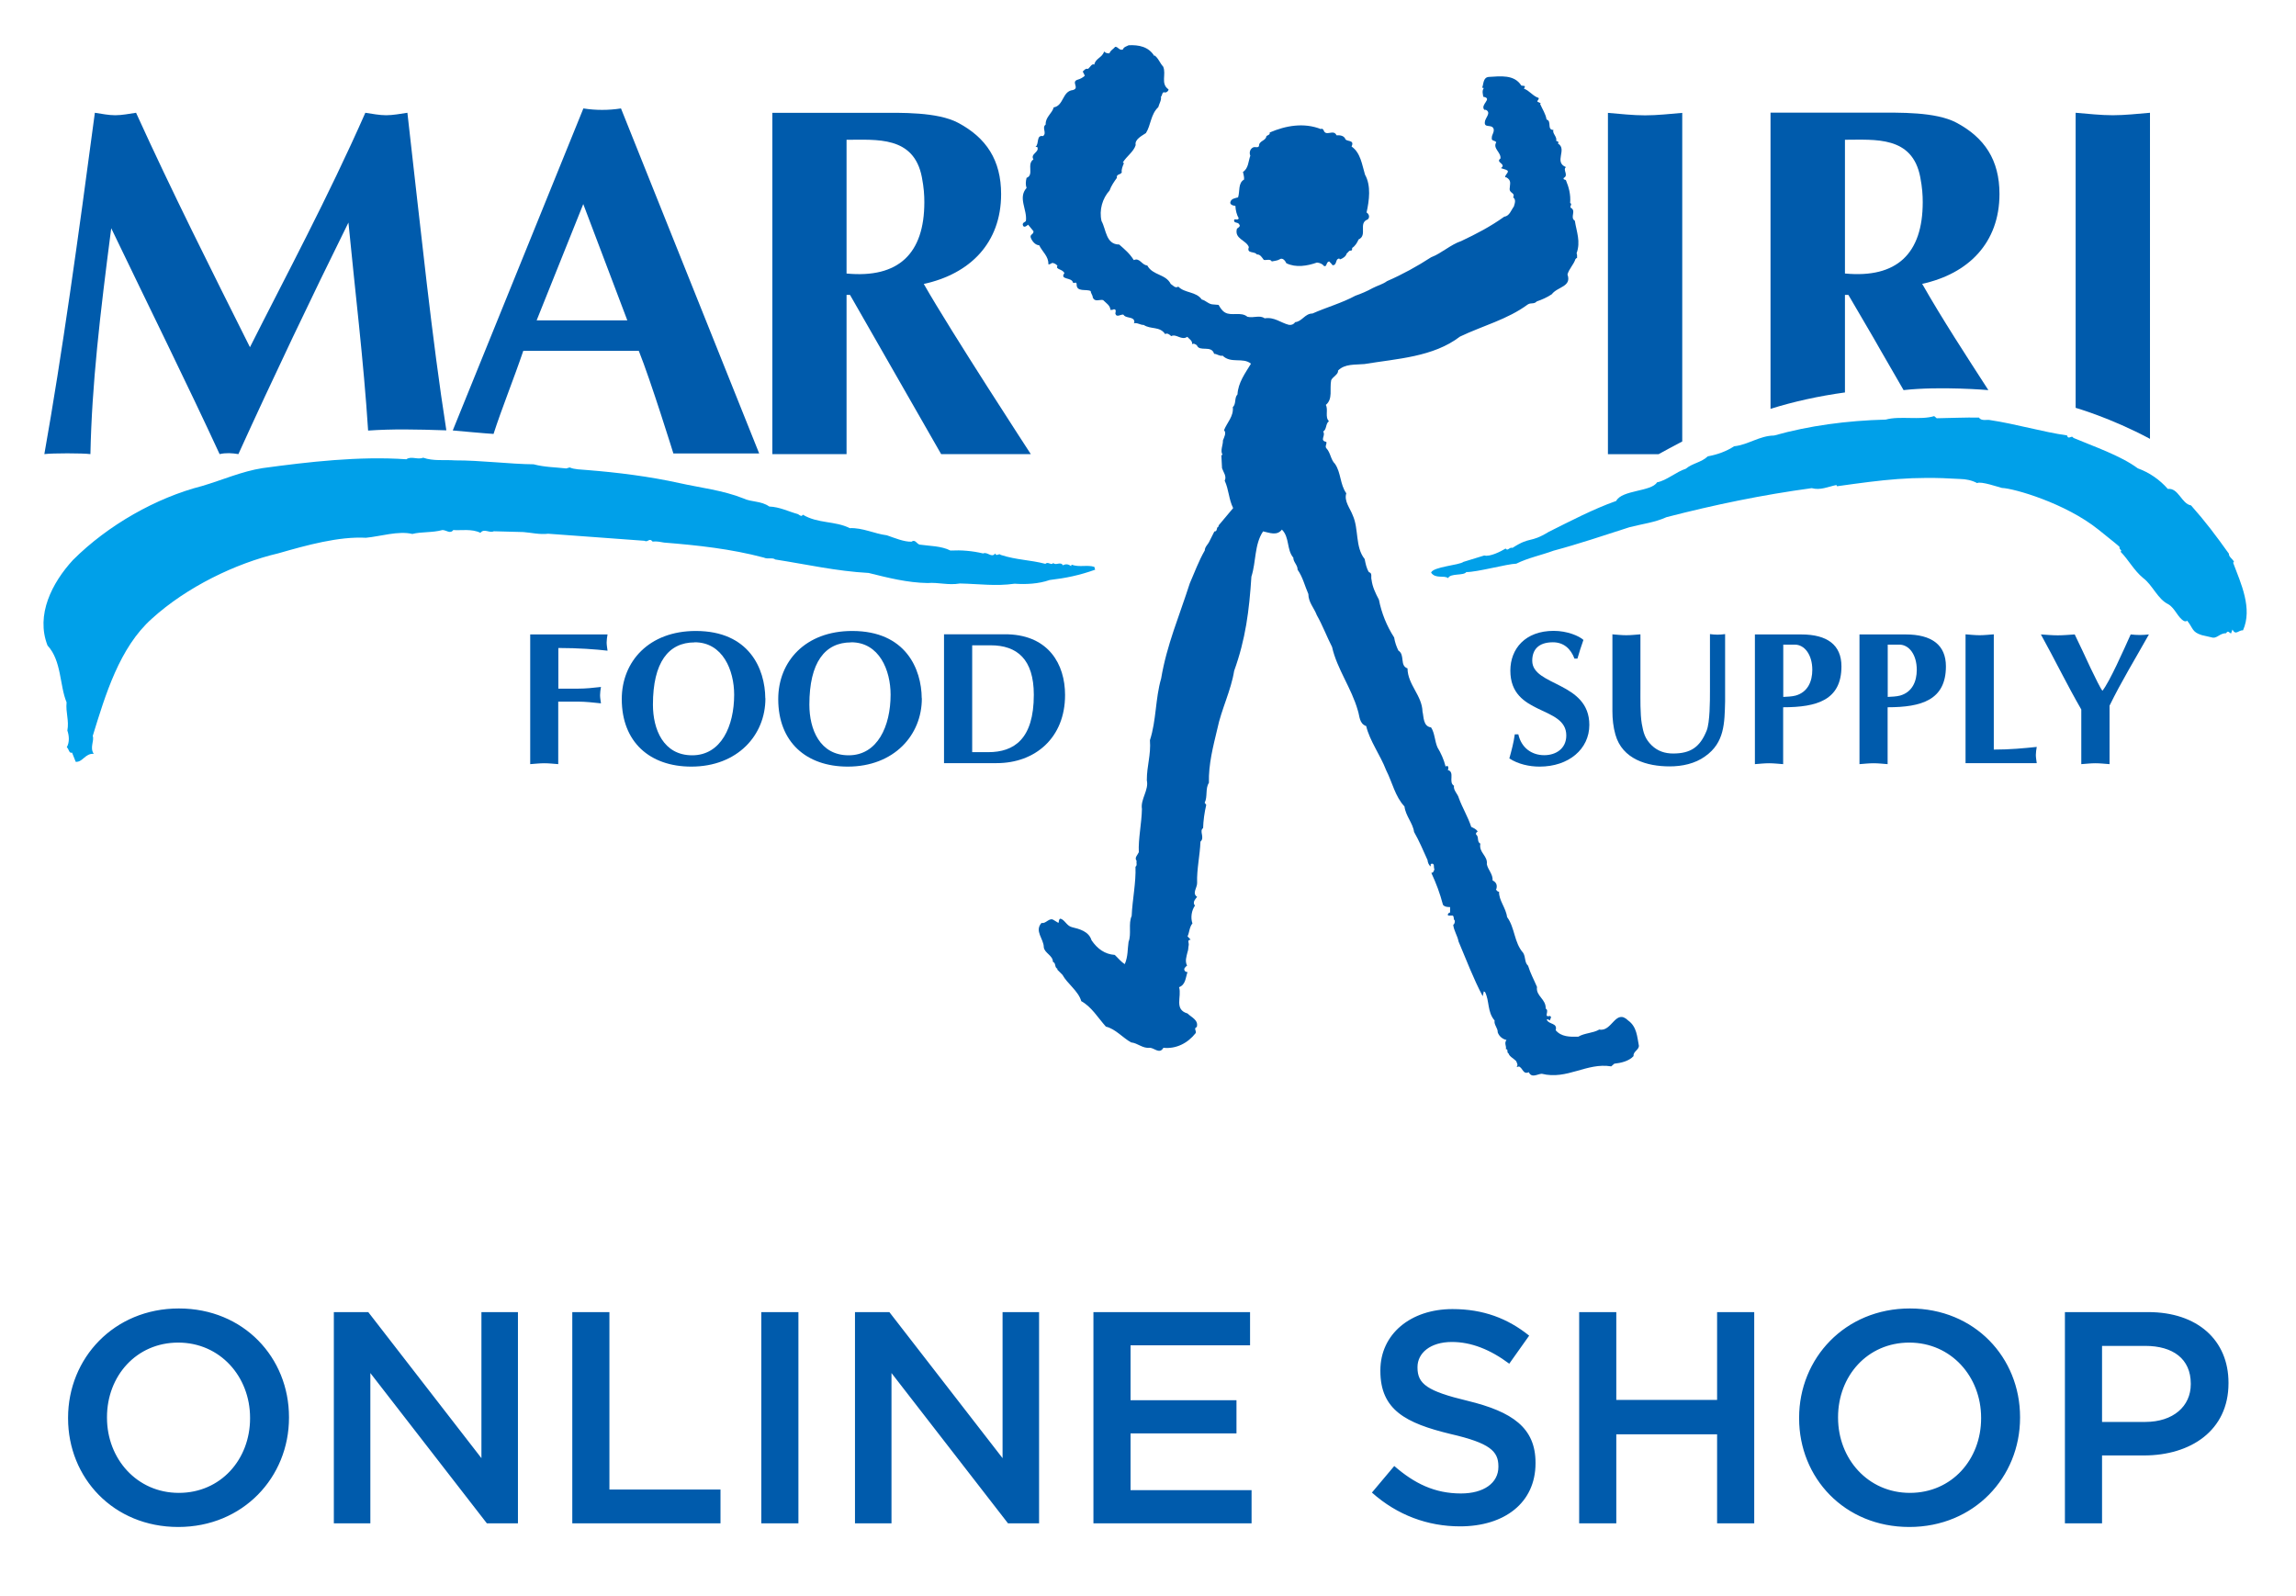 <svg width="82" height="57" viewBox="0 0 82 57" fill="none" xmlns="http://www.w3.org/2000/svg">
<path d="M6.365 54.541C4.048 54.541 2.431 52.784 2.431 50.66V50.639C2.431 48.515 4.069 46.736 6.387 46.736C8.704 46.736 10.321 48.493 10.321 50.617V50.639C10.321 52.762 8.683 54.541 6.365 54.541ZM6.387 53.323C7.885 53.323 8.931 52.126 8.931 50.66V50.639C8.931 49.173 7.863 47.955 6.365 47.955C4.867 47.955 3.821 49.151 3.821 50.617V50.639C3.821 52.105 4.888 53.323 6.387 53.323ZM11.923 54.411V46.866H13.152L17.194 52.083V46.866H18.498V54.411H17.388L13.227 49.043V54.411H11.923ZM20.439 54.411V46.866H21.765V53.204H25.732V54.411H20.439ZM27.189 54.411V46.866H28.515V54.411H27.189ZM30.535 54.411V46.866H31.763L35.806 52.083V46.866H37.11V54.411H36L31.839 49.043V54.411H30.535ZM39.051 54.411V46.866H44.645V48.051H40.377V50.013H44.16V51.199H40.377V53.226H44.699V54.411H39.051ZM52.145 54.519C50.991 54.519 49.903 54.12 48.997 53.312L49.795 52.363C50.517 52.989 51.239 53.344 52.177 53.344C52.996 53.344 53.514 52.967 53.514 52.396V52.374C53.514 51.835 53.212 51.544 51.81 51.221C50.204 50.833 49.299 50.358 49.299 48.968V48.946C49.299 47.653 50.377 46.758 51.875 46.758C52.975 46.758 53.848 47.092 54.613 47.707L53.902 48.709C53.223 48.202 52.544 47.933 51.854 47.933C51.078 47.933 50.625 48.332 50.625 48.828V48.849C50.625 49.431 50.97 49.69 52.414 50.035C54.01 50.423 54.84 50.994 54.84 52.245V52.266C54.84 53.678 53.729 54.519 52.145 54.519ZM56.399 54.411V46.866H57.725V50.003H61.325V46.866H62.651V54.411H61.325V51.231H57.725V54.411H56.399ZM68.189 54.541C65.871 54.541 64.254 52.784 64.254 50.66V50.639C64.254 48.515 65.893 46.736 68.21 46.736C70.528 46.736 72.145 48.493 72.145 50.617V50.639C72.145 52.762 70.507 54.541 68.189 54.541ZM68.21 53.323C69.709 53.323 70.754 52.126 70.754 50.66V50.639C70.754 49.173 69.687 47.955 68.189 47.955C66.691 47.955 65.645 49.151 65.645 50.617V50.639C65.645 52.105 66.712 53.323 68.21 53.323ZM73.747 54.411V46.866H76.722C78.479 46.866 79.589 47.868 79.589 49.388V49.41C79.589 51.102 78.231 51.986 76.571 51.986H75.073V54.411H73.747ZM75.073 50.789H76.614C77.617 50.789 78.242 50.229 78.242 49.442V49.42C78.242 48.537 77.606 48.073 76.614 48.073H75.073V50.789Z" fill="#005BAC"/>
<path d="M30.234 4.993C31.311 4.993 32.638 4.849 32.924 6.329C32.996 6.705 33.012 6.97 33.012 7.222C33.012 9.058 32.09 9.946 30.234 9.77V4.997V4.993ZM27.58 16.22H30.234V10.534H30.358C30.747 11.211 33.612 16.22 33.612 16.22H36.814C36.814 16.22 33.965 11.851 32.992 10.142C34.637 9.786 35.754 8.682 35.754 6.934C35.754 5.721 35.225 4.921 34.216 4.385C33.473 3.993 32.181 4.029 31.351 4.029H27.584V16.22H27.58Z" fill="#005BAC"/>
<path d="M59.242 16.219C59.242 16.219 59.957 15.827 60.076 15.771C60.076 15.771 60.076 15.771 60.08 15.771V4.032C59.639 4.068 59.194 4.12 58.753 4.12C58.312 4.12 57.867 4.068 57.426 4.032V16.223H59.242V16.219Z" fill="#005BAC"/>
<path d="M19.941 27.294C19.774 27.282 19.608 27.262 19.441 27.262C19.274 27.262 19.103 27.282 18.936 27.294V22.661H21.698C21.682 22.753 21.666 22.857 21.666 22.949C21.666 23.041 21.686 23.145 21.698 23.241C21.288 23.193 20.649 23.145 19.941 23.145V24.597H20.653C20.915 24.597 21.181 24.569 21.463 24.537C21.447 24.633 21.431 24.733 21.431 24.829C21.431 24.925 21.451 25.026 21.463 25.122C21.181 25.093 20.915 25.061 20.645 25.061H19.937V27.298L19.941 27.294Z" fill="#005BAC"/>
<path d="M24.809 22.941C25.814 22.941 26.22 23.941 26.22 24.813C26.22 25.934 25.755 26.978 24.722 26.978C23.689 26.978 23.319 26.046 23.319 25.169C23.319 23.657 23.875 22.945 24.809 22.945V22.941ZM27.332 24.942C27.324 23.893 26.76 22.537 24.849 22.537C23.18 22.537 22.206 23.625 22.206 24.97C22.206 26.506 23.208 27.382 24.69 27.382C26.335 27.382 27.34 26.262 27.336 24.942H27.332Z" fill="#005BAC"/>
<path d="M30.396 22.941C31.405 22.941 31.807 23.941 31.807 24.813C31.807 25.934 31.342 26.978 30.309 26.978C29.276 26.978 28.906 26.046 28.906 25.169C28.906 23.657 29.462 22.945 30.396 22.945V22.941ZM32.919 24.942C32.911 23.893 32.347 22.537 30.436 22.537C28.763 22.537 27.794 23.625 27.794 24.97C27.794 26.506 28.795 27.382 30.277 27.382C31.922 27.382 32.927 26.262 32.923 24.942H32.919Z" fill="#005BAC"/>
<path d="M34.725 23.049H35.38C36.326 23.049 36.922 23.549 36.922 24.817C36.922 26.398 36.219 26.866 35.293 26.866H34.721V23.049H34.725ZM33.715 22.657V27.258H35.595C36.97 27.258 38.038 26.354 38.038 24.826C38.038 23.717 37.446 22.709 36.012 22.657H33.715Z" fill="#005BAC"/>
<path d="M56.233 23.529C56.098 23.169 55.844 22.941 55.462 22.941C54.934 22.941 54.723 23.217 54.723 23.601C54.723 24.513 56.762 24.345 56.762 25.893C56.762 26.758 56.023 27.382 54.986 27.382C54.616 27.382 54.219 27.294 53.905 27.09C53.984 26.806 54.06 26.522 54.099 26.23H54.227C54.33 26.698 54.691 26.974 55.152 26.974C55.57 26.974 55.939 26.738 55.939 26.27C55.939 25.189 53.941 25.581 53.941 23.953C53.941 23.177 54.469 22.533 55.49 22.533C55.975 22.533 56.4 22.717 56.551 22.857C56.472 23.073 56.404 23.297 56.337 23.525H56.237L56.233 23.529Z" fill="#005BAC"/>
<path d="M57.578 22.657C57.748 22.669 57.911 22.689 58.082 22.689C58.253 22.689 58.416 22.669 58.587 22.657V24.574C58.587 24.946 58.575 25.498 58.635 25.85C58.694 26.182 58.75 26.39 58.992 26.626C59.207 26.83 59.461 26.914 59.755 26.914C60.379 26.914 60.713 26.686 60.951 26.098C61.07 25.802 61.07 25.03 61.07 24.698V22.649C61.158 22.661 61.253 22.669 61.34 22.669C61.428 22.669 61.523 22.661 61.611 22.649V25.054C61.591 25.822 61.595 26.526 60.899 27.014C60.538 27.278 60.073 27.374 59.632 27.374C58.821 27.374 57.939 27.118 57.693 26.238C57.617 25.974 57.586 25.678 57.586 25.406V22.649L57.578 22.657Z" fill="#005BAC"/>
<path d="M63.684 23.025H64.101C64.447 23.025 64.725 23.385 64.725 23.925C64.725 24.337 64.566 24.721 64.129 24.845C63.99 24.881 63.835 24.885 63.688 24.893V23.029L63.684 23.025ZM63.684 25.262C64.892 25.262 65.766 25.006 65.766 23.801C65.766 23.037 65.261 22.661 64.328 22.661H62.675V27.294C62.842 27.282 63.013 27.262 63.179 27.262C63.346 27.262 63.513 27.282 63.684 27.294V25.262Z" fill="#005BAC"/>
<path d="M67.415 23.025H67.832C68.182 23.025 68.456 23.385 68.456 23.925C68.456 24.337 68.297 24.721 67.86 24.845C67.721 24.881 67.566 24.885 67.419 24.893V23.029L67.415 23.025ZM67.415 25.262C68.623 25.262 69.497 25.006 69.497 23.801C69.497 23.037 68.992 22.661 68.059 22.661H66.41V27.294C66.577 27.282 66.743 27.262 66.914 27.262C67.085 27.262 67.248 27.282 67.415 27.294V25.262Z" fill="#005BAC"/>
<path d="M71.203 26.774C71.787 26.774 72.284 26.726 72.741 26.678C72.725 26.774 72.709 26.874 72.709 26.966C72.709 27.058 72.729 27.162 72.741 27.258H70.198V22.657C70.365 22.669 70.535 22.689 70.702 22.689C70.869 22.689 71.036 22.669 71.207 22.657V26.774H71.203Z" fill="#005BAC"/>
<path d="M74.332 25.342C73.827 24.469 73.386 23.557 72.889 22.661C73.092 22.673 73.294 22.693 73.493 22.693C73.692 22.693 73.894 22.673 74.097 22.661C74.28 23.033 74.478 23.465 74.665 23.865C74.848 24.241 75.007 24.573 75.087 24.673C75.341 24.357 75.838 23.233 76.096 22.661C76.203 22.673 76.31 22.681 76.425 22.681C76.533 22.681 76.64 22.673 76.747 22.661C76.263 23.525 75.762 24.341 75.341 25.206V27.294C75.174 27.282 75.003 27.262 74.836 27.262C74.669 27.262 74.502 27.282 74.332 27.294V25.342Z" fill="#005BAC"/>
<path d="M69.177 14.939C69.69 14.931 70.171 14.907 70.679 14.915C70.759 15.052 70.981 14.979 71.064 15.003C72.002 15.143 72.96 15.431 73.822 15.552C73.87 15.732 73.985 15.52 74.049 15.64C74.756 15.94 75.737 16.272 76.349 16.728C76.762 16.876 77.136 17.136 77.422 17.464C77.803 17.416 77.911 17.996 78.252 18.052C78.781 18.648 79.127 19.113 79.603 19.777C79.596 19.893 79.739 19.961 79.786 20.069L79.754 20.097C80.037 20.849 80.454 21.733 80.108 22.513C79.949 22.501 79.846 22.713 79.731 22.485L79.679 22.629C79.607 22.593 79.572 22.505 79.504 22.617C79.286 22.617 79.194 22.789 79.035 22.777L78.634 22.685C78.276 22.573 78.336 22.445 78.109 22.165C78.09 22.209 78.034 22.189 78.006 22.185C77.78 22.065 77.688 21.737 77.45 21.589C77.056 21.401 76.886 20.905 76.54 20.645C76.21 20.373 76.019 19.993 75.733 19.705L75.765 19.677C75.511 19.381 76.119 19.857 74.943 18.916C73.766 17.972 71.931 17.444 71.494 17.428C71.406 17.408 70.735 17.176 70.612 17.256C70.429 17.156 70.214 17.112 69.996 17.108C68.271 17 67.27 17.136 65.609 17.368L65.585 17.324C65.275 17.388 65.017 17.52 64.703 17.436C62.939 17.676 61.254 18.024 59.518 18.472C59.096 18.664 58.639 18.716 58.194 18.832C57.3 19.12 56.359 19.436 55.485 19.669C55.051 19.829 54.575 19.925 54.154 20.133C53.832 20.141 52.735 20.441 52.369 20.433C52.27 20.573 51.801 20.465 51.718 20.649C51.567 20.537 51.269 20.685 51.11 20.453C51.185 20.241 52.115 20.189 52.266 20.069L53.009 19.841C53.208 19.897 53.601 19.697 53.772 19.593C53.852 19.701 53.907 19.529 54.018 19.569C54.674 19.145 54.626 19.416 55.314 18.996C56.085 18.612 56.899 18.184 57.722 17.892C57.924 17.496 58.981 17.564 59.18 17.228C59.522 17.164 59.863 16.852 60.205 16.744C60.451 16.54 60.761 16.52 60.992 16.3C61.334 16.236 61.644 16.128 61.934 15.94C62.434 15.888 62.836 15.564 63.36 15.556C64.608 15.204 65.959 15.023 67.349 14.987C67.842 14.847 68.585 15.015 69.078 14.863L69.173 14.943L69.177 14.939Z" fill="#00A0E9"/>
<path d="M3.969 8.145C5.312 10.942 6.71 13.763 7.843 16.22C8.073 16.168 8.284 16.183 8.514 16.22C9.77 13.459 11.097 10.674 12.444 7.949C12.682 10.41 12.984 12.859 13.147 15.379C14.009 15.319 14.856 15.335 15.941 15.371C15.428 12.102 15.046 8.366 14.55 4.028C14.303 4.064 14.037 4.116 13.791 4.116C13.544 4.116 13.294 4.064 13.048 4.028C11.705 7.073 10.199 9.874 8.927 12.402C7.529 9.606 6.13 6.825 4.859 4.028C4.608 4.064 4.362 4.116 4.116 4.116C3.869 4.116 3.635 4.064 3.388 4.028C2.788 8.538 2.22 12.639 1.584 16.22C1.867 16.183 2.947 16.183 3.229 16.22C3.281 13.727 3.567 11.282 3.973 8.145H3.969Z" fill="#005BAC"/>
<path d="M17.628 15.495C17.914 14.607 18.347 13.539 18.689 12.531H22.814C23.239 13.587 24.049 16.196 24.049 16.196H27.113L22.178 3.873C21.947 3.909 21.733 3.925 21.506 3.925C21.28 3.925 21.065 3.909 20.835 3.873L16.17 15.375C16.17 15.375 17.477 15.495 17.632 15.499L17.628 15.495ZM20.831 7.289L22.404 11.442H19.166L20.831 7.289Z" fill="#005BAC"/>
<path d="M14.513 16.404C14.691 16.279 14.91 16.432 15.113 16.348C15.478 16.476 15.864 16.416 16.249 16.444C17.147 16.44 18.204 16.576 19.058 16.584C19.448 16.688 19.837 16.688 20.223 16.732L20.346 16.696C20.517 16.772 20.739 16.768 20.954 16.788C22.07 16.876 23.203 17.02 24.271 17.256C25.003 17.42 25.821 17.512 26.544 17.8C26.85 17.944 27.18 17.884 27.474 18.092C27.852 18.108 28.15 18.268 28.487 18.36C28.535 18.376 28.583 18.44 28.638 18.424L28.674 18.384C29.21 18.708 29.826 18.6 30.347 18.864C30.808 18.844 31.225 19.064 31.674 19.12C31.94 19.212 32.294 19.36 32.556 19.348C32.679 19.252 32.739 19.42 32.838 19.452C33.196 19.504 33.613 19.496 33.943 19.664C34.344 19.644 34.726 19.676 35.111 19.768C35.27 19.696 35.413 19.944 35.544 19.768C35.58 19.896 35.687 19.744 35.739 19.82C36.327 20.008 36.772 19.992 37.336 20.14C37.432 20.041 37.551 20.216 37.614 20.108C37.718 20.216 37.865 20.041 37.964 20.192C38.067 20.133 38.163 20.152 38.254 20.221L38.27 20.169C38.552 20.273 38.838 20.165 39.084 20.248L39.112 20.349C38.552 20.549 38.067 20.649 37.487 20.717C37.09 20.857 36.633 20.877 36.236 20.849C35.556 20.945 34.996 20.857 34.285 20.841C33.855 20.913 33.522 20.793 33.128 20.825C32.405 20.813 31.714 20.637 31.022 20.465C29.866 20.401 28.813 20.16 27.689 19.984C27.593 19.904 27.419 19.984 27.279 19.916C26.103 19.604 24.915 19.476 23.719 19.38C23.576 19.356 23.465 19.328 23.306 19.344C23.191 19.192 23.139 19.388 23.016 19.316C21.872 19.236 20.676 19.14 19.579 19.064C19.273 19.1 18.987 19.028 18.693 19.004C18.347 18.992 17.997 18.984 17.636 18.976C17.477 19.052 17.29 18.86 17.159 19.032C16.845 18.876 16.448 18.956 16.189 18.932C16.078 19.084 15.935 18.928 15.8 18.932C15.438 19.032 15.049 18.988 14.727 19.072C14.231 18.952 13.583 19.16 13.07 19.208C12.097 19.156 10.957 19.472 9.939 19.764C8.417 20.12 6.665 20.969 5.425 22.097C4.265 23.129 3.761 24.83 3.312 26.286C3.375 26.466 3.196 26.694 3.347 26.926C3.041 26.902 2.95 27.234 2.704 27.21L2.573 26.882C2.465 26.926 2.461 26.746 2.386 26.69C2.489 26.51 2.469 26.274 2.406 26.094C2.473 25.726 2.342 25.462 2.378 25.086C2.127 24.486 2.203 23.601 1.698 23.057C1.269 21.961 1.861 20.813 2.604 20.004C3.856 18.752 5.588 17.776 7.214 17.36C7.937 17.148 8.632 16.836 9.379 16.72C11.028 16.496 12.828 16.288 14.505 16.404H14.513Z" fill="#00A0E9"/>
<path d="M65.891 14.027V10.534H66.014C66.404 11.21 66.896 12.03 67.163 12.51L67.985 13.934C69.3 13.787 71.013 13.934 71.013 13.934C70.226 12.714 69.368 11.402 68.649 10.138C70.294 9.781 71.41 8.677 71.41 6.929C71.41 5.716 70.878 4.916 69.869 4.38C69.126 3.988 67.834 4.024 67.004 4.024H63.233V14.603C64.063 14.343 64.953 14.147 65.887 14.018L65.891 14.027ZM65.891 4.992C66.972 4.992 68.299 4.848 68.581 6.329C68.653 6.705 68.669 6.969 68.669 7.221C68.669 9.057 67.747 9.946 65.891 9.769V4.996V4.992Z" fill="#005BAC"/>
<path d="M76.785 15.675V4.028C76.344 4.064 75.899 4.116 75.457 4.116C75.016 4.116 74.575 4.064 74.13 4.028V14.567C74.13 14.567 75.382 14.923 76.785 15.675Z" fill="#005BAC"/>
<path d="M41.228 1.976C41.371 2.072 41.419 2.248 41.542 2.38C41.661 2.652 41.439 2.992 41.733 3.192C41.733 3.248 41.669 3.304 41.613 3.304C41.494 3.256 41.518 3.408 41.462 3.456C41.486 3.576 41.399 3.704 41.367 3.828C41.093 4.084 41.105 4.472 40.926 4.753C40.799 4.841 40.513 4.977 40.56 5.181C40.489 5.421 40.231 5.585 40.103 5.801C40.103 5.825 40.151 5.801 40.135 5.841C40.103 5.921 40.04 6.057 40.064 6.161C40 6.257 39.865 6.209 39.889 6.353C39.801 6.473 39.682 6.641 39.627 6.805C39.372 7.085 39.249 7.505 39.341 7.897C39.508 8.193 39.492 8.734 39.972 8.734C40.179 8.918 40.338 9.046 40.493 9.29C40.708 9.194 40.771 9.466 40.974 9.482C41.172 9.846 41.629 9.778 41.812 10.142C41.892 10.19 41.971 10.31 42.082 10.238C42.321 10.478 42.714 10.406 42.921 10.698C43.064 10.73 43.167 10.874 43.33 10.874L43.521 10.89C43.576 10.986 43.64 11.098 43.751 11.162C43.982 11.298 44.319 11.122 44.55 11.314C44.772 11.37 44.991 11.242 45.166 11.37C45.511 11.314 45.742 11.53 46.028 11.602C46.123 11.618 46.203 11.586 46.258 11.506C46.505 11.482 46.604 11.198 46.874 11.198C47.379 10.974 47.919 10.826 48.408 10.562C48.615 10.49 48.821 10.402 49.024 10.29C49.191 10.202 49.386 10.154 49.536 10.042C50.089 9.802 50.617 9.51 51.11 9.19C51.487 9.046 51.805 8.738 52.187 8.61C52.715 8.361 53.232 8.093 53.721 7.741C53.911 7.717 53.967 7.509 54.066 7.377C54.098 7.265 54.154 7.137 54.042 7.049C54.122 6.889 53.923 6.905 53.915 6.761C53.923 6.561 53.995 6.449 53.796 6.333H53.756C53.74 6.229 53.963 6.125 53.78 6.061L53.605 6.005C53.82 5.853 53.391 5.805 53.589 5.661C53.613 5.437 53.303 5.305 53.438 5.081C53.391 5.009 53.256 5.041 53.279 4.929C53.272 4.809 53.375 4.729 53.343 4.601C53.279 4.424 53.009 4.585 53.029 4.368C53.029 4.216 53.276 4.032 53.069 3.924H53.013C52.846 3.732 53.331 3.52 52.974 3.456C52.966 3.376 52.918 3.256 52.989 3.152C52.981 3.128 52.958 3.136 52.934 3.136C52.989 2.992 52.966 2.772 53.164 2.748C53.581 2.724 54.082 2.652 54.332 3.056L54.452 3.072C54.475 3.096 54.436 3.136 54.428 3.168C54.618 3.232 54.754 3.44 54.948 3.496C54.98 3.56 54.893 3.576 54.909 3.632L55.028 3.688L55.004 3.712C55.083 3.896 55.203 4.068 55.234 4.268C55.433 4.324 55.234 4.641 55.481 4.641C55.425 4.761 55.624 4.889 55.576 5.029C55.608 5.045 55.672 5.053 55.656 5.101L55.64 5.125C55.989 5.333 55.481 5.785 55.926 5.969C55.799 6.065 56.037 6.257 55.846 6.357C55.822 6.429 55.902 6.405 55.926 6.437C56.029 6.685 56.101 6.945 56.077 7.249C56.164 7.297 56.061 7.353 56.093 7.417C56.315 7.529 56.053 7.761 56.244 7.885C56.307 8.281 56.458 8.633 56.307 9.046C56.331 9.094 56.323 9.158 56.323 9.222C56.291 9.206 56.283 9.246 56.267 9.254C56.196 9.462 56.045 9.59 55.981 9.802C56.14 10.246 55.624 10.238 55.421 10.51C55.254 10.622 55.072 10.702 54.885 10.766C54.781 10.878 54.678 10.798 54.559 10.878C53.84 11.41 52.954 11.634 52.143 12.022C51.185 12.755 49.898 12.81 48.73 13.003C48.392 13.035 48.035 12.987 47.788 13.235C47.804 13.371 47.605 13.451 47.542 13.579C47.478 13.899 47.613 14.247 47.351 14.463C47.446 14.631 47.311 14.899 47.462 15.043C47.335 15.139 47.391 15.331 47.256 15.415C47.359 15.559 47.113 15.735 47.367 15.783C47.399 15.847 47.311 15.935 47.367 16.007C47.526 16.175 47.518 16.411 47.681 16.572C47.895 16.884 47.856 17.304 48.082 17.62C47.995 17.9 48.217 18.152 48.313 18.408C48.535 18.9 48.392 19.536 48.738 19.968C48.77 20.128 48.801 20.296 48.889 20.436C49.024 20.468 48.952 20.613 48.984 20.709C49.016 20.965 49.127 21.193 49.246 21.417C49.342 21.901 49.525 22.357 49.791 22.769C49.815 22.937 49.878 23.105 49.942 23.237C50.188 23.389 49.981 23.777 50.268 23.873C50.276 24.461 50.788 24.837 50.804 25.418C50.852 25.602 50.82 25.942 51.11 25.982C51.245 26.19 51.237 26.466 51.34 26.698C51.46 26.898 51.563 27.118 51.627 27.374C51.642 27.374 51.674 27.374 51.682 27.35C51.746 27.382 51.73 27.47 51.706 27.502C51.976 27.574 51.714 27.938 51.928 28.066C51.897 28.226 52.064 28.354 52.103 28.51C52.23 28.858 52.429 29.179 52.544 29.535C52.624 29.575 52.711 29.607 52.775 29.695C52.743 29.727 52.695 29.751 52.719 29.807C52.831 29.895 52.735 30.063 52.87 30.135C52.807 30.455 53.14 30.563 53.101 30.867C53.14 31.067 53.323 31.223 53.307 31.447C53.434 31.511 53.482 31.607 53.442 31.751L53.426 31.775C53.458 31.799 53.482 31.863 53.538 31.847C53.522 32.151 53.784 32.427 53.824 32.755C54.11 33.144 54.07 33.664 54.4 34.036C54.495 34.196 54.44 34.368 54.575 34.496C54.654 34.76 54.789 35.004 54.893 35.252C54.845 35.58 55.218 35.68 55.203 36.024C55.354 36.104 55.107 36.352 55.354 36.288C55.441 36.328 55.354 36.392 55.354 36.448C55.314 36.44 55.274 36.376 55.242 36.424C55.314 36.6 55.636 36.528 55.56 36.797C55.759 37.037 56.065 37.037 56.367 37.029C56.597 36.892 56.887 36.908 57.118 36.773C57.575 36.868 57.694 36.008 58.151 36.452C58.461 36.676 58.469 37.033 58.532 37.353C58.532 37.505 58.318 37.561 58.342 37.721C58.175 37.905 57.885 37.969 57.654 37.993L57.543 38.089C56.665 37.945 55.969 38.581 55.063 38.353C54.905 38.361 54.706 38.521 54.599 38.297C54.392 38.393 54.392 38.145 54.241 38.089C54.225 38.121 54.185 38.097 54.162 38.105C54.233 38.049 54.169 37.953 54.146 37.897C54.05 37.801 53.907 37.737 53.876 37.625C53.796 37.593 53.883 37.473 53.78 37.473C53.812 37.369 53.709 37.265 53.804 37.145C53.677 37.121 53.542 37.025 53.49 36.873C53.498 36.721 53.347 36.6 53.379 36.452C53.109 36.136 53.204 35.76 53.033 35.424C53.009 35.432 53.001 35.416 52.993 35.408L52.954 35.584C52.62 34.956 52.362 34.264 52.091 33.628C52.052 33.42 51.925 33.248 51.901 33.032C51.948 33.008 51.964 32.935 51.956 32.88C51.885 32.831 51.964 32.672 51.821 32.703C51.789 32.696 51.742 32.719 51.71 32.688C51.694 32.639 51.75 32.599 51.789 32.592V32.399C51.718 32.399 51.599 32.399 51.535 32.319C51.424 31.899 51.297 31.563 51.118 31.175C51.189 31.183 51.213 31.103 51.229 31.047C51.189 30.983 51.253 30.823 51.118 30.855C51.078 30.871 51.102 30.911 51.094 30.951C51.031 30.903 50.991 30.807 50.983 30.719C50.832 30.383 50.681 30.027 50.502 29.715C50.462 29.403 50.2 29.143 50.16 28.806C49.823 28.446 49.727 27.946 49.505 27.51C49.298 26.97 48.913 26.454 48.793 25.934C48.539 25.846 48.563 25.578 48.492 25.37C48.269 24.581 47.748 23.889 47.574 23.109C47.391 22.753 47.236 22.337 47.029 21.973C46.934 21.717 46.727 21.513 46.727 21.217C46.6 20.929 46.529 20.613 46.342 20.348C46.35 20.188 46.183 20.068 46.191 19.92C45.944 19.632 46.064 19.196 45.782 18.916C45.607 19.148 45.34 19.028 45.11 18.98C44.796 19.448 44.864 20.068 44.693 20.596C44.613 21.821 44.486 22.825 44.077 23.961C43.966 24.662 43.62 25.338 43.477 26.03C43.326 26.666 43.159 27.294 43.175 27.962C43.04 28.162 43.135 28.462 43.024 28.671L43.08 28.75C43.016 29.015 42.976 29.315 42.968 29.579C42.817 29.683 43.04 29.915 42.873 30.063C42.857 30.547 42.738 31.043 42.754 31.535C42.762 31.703 42.563 31.907 42.754 32.035C42.69 32.115 42.595 32.211 42.658 32.323L42.682 32.339C42.555 32.515 42.515 32.776 42.587 32.983C42.476 33.112 42.476 33.324 42.412 33.444L42.523 33.564C42.38 33.572 42.476 33.676 42.452 33.772C42.436 33.828 42.444 33.932 42.412 34.004C42.38 34.148 42.309 34.332 42.396 34.488C42.341 34.536 42.253 34.6 42.317 34.68C42.341 34.712 42.372 34.72 42.412 34.72C42.341 34.912 42.349 35.172 42.11 35.26C42.213 35.596 41.919 36.056 42.412 36.2C42.547 36.336 42.813 36.432 42.742 36.684C42.615 36.733 42.742 36.821 42.702 36.901C42.416 37.265 41.999 37.473 41.55 37.425C41.415 37.665 41.232 37.433 41.069 37.425C40.807 37.457 40.636 37.257 40.398 37.233C40.103 37.073 39.837 36.748 39.496 36.669C39.209 36.348 38.983 35.96 38.617 35.76C38.514 35.396 38.113 35.132 37.946 34.82L37.755 34.628L37.771 34.604C37.652 34.564 37.723 34.396 37.604 34.356C37.604 34.124 37.302 34.044 37.278 33.832C37.278 33.536 36.933 33.252 37.199 32.964C37.35 33.012 37.477 32.748 37.64 32.867L37.799 32.964C37.831 32.916 37.799 32.843 37.87 32.812C38.029 32.852 38.093 33.068 38.28 33.116C38.55 33.18 38.888 33.268 38.983 33.584C39.19 33.888 39.456 34.084 39.813 34.108C39.933 34.22 40.028 34.348 40.171 34.436C40.29 34.156 40.266 33.904 40.306 33.64C40.417 33.36 40.29 32.996 40.417 32.715C40.441 32.143 40.576 31.515 40.553 30.959C40.624 30.911 40.576 30.815 40.592 30.743C40.505 30.639 40.632 30.535 40.672 30.439C40.648 29.971 40.775 29.391 40.783 28.895C40.727 28.546 41.037 28.218 40.958 27.87C40.958 27.338 41.109 26.978 41.069 26.438C41.3 25.73 41.26 24.95 41.47 24.233C41.669 23.041 42.118 22.005 42.492 20.837C42.666 20.44 42.809 20.04 43.028 19.66C43.028 19.532 43.147 19.444 43.195 19.332C43.258 19.212 43.314 19.1 43.37 18.984C43.497 18.984 43.425 18.832 43.521 18.808V18.768L44.041 18.148C43.882 17.828 43.89 17.496 43.739 17.168C43.819 17.016 43.691 16.863 43.644 16.724L43.62 16.255C43.644 16.263 43.652 16.247 43.66 16.239C43.572 16.095 43.684 15.891 43.676 15.731C43.715 15.627 43.811 15.459 43.715 15.367C43.819 15.095 44.065 14.875 44.029 14.539C44.156 14.435 44.077 14.207 44.196 14.087C44.22 13.667 44.466 13.339 44.677 12.991C44.391 12.751 43.966 12.999 43.664 12.703C43.56 12.735 43.449 12.63 43.362 12.639C43.266 12.31 42.841 12.582 42.746 12.334C42.698 12.294 42.627 12.254 42.571 12.294C42.603 12.174 42.46 12.102 42.404 12.03C42.197 12.174 42.011 11.91 41.828 12.006C41.764 11.942 41.685 11.886 41.613 11.934C41.423 11.646 41.101 11.774 40.846 11.606C40.735 11.614 40.608 11.51 40.489 11.55C40.537 11.502 40.505 11.462 40.489 11.414C40.386 11.31 40.203 11.366 40.119 11.238C40.024 11.222 39.873 11.358 39.833 11.198C39.841 11.142 39.881 11.046 39.778 11.046C39.746 11.07 39.698 11.07 39.658 11.07C39.651 10.91 39.508 10.83 39.396 10.718C39.277 10.686 39.102 10.806 39.027 10.622C39.027 10.542 38.955 10.478 38.955 10.398C38.804 10.31 38.435 10.454 38.451 10.142C38.435 10.038 38.363 10.15 38.316 10.086C38.284 9.902 37.835 9.998 38.014 9.758C37.958 9.606 37.68 9.63 37.767 9.494C37.735 9.454 37.672 9.406 37.616 9.398C37.56 9.366 37.513 9.462 37.441 9.438C37.457 9.158 37.219 8.986 37.115 8.762C36.972 8.754 36.861 8.617 36.813 8.489C36.774 8.361 36.925 8.377 36.909 8.257L36.718 8.025C36.663 8.073 36.551 8.161 36.527 8.025C36.52 7.953 36.599 7.937 36.639 7.897C36.694 7.485 36.345 7.069 36.663 6.713C36.623 6.601 36.631 6.481 36.663 6.353C36.945 6.249 36.655 5.861 36.909 5.693C36.782 5.493 37.139 5.437 37.044 5.249H36.98C37.123 5.145 36.996 4.813 37.251 4.861C37.402 4.749 37.195 4.564 37.346 4.448C37.33 4.184 37.576 4.052 37.632 3.836C37.998 3.772 37.934 3.256 38.319 3.216C38.574 3.144 38.232 2.92 38.494 2.844C38.582 2.82 38.669 2.772 38.741 2.708C38.725 2.652 38.693 2.604 38.669 2.556C38.725 2.508 38.764 2.436 38.86 2.46C38.939 2.396 38.995 2.26 39.082 2.308C39.122 2.084 39.368 2.06 39.432 1.84C39.48 1.888 39.543 1.912 39.623 1.904C39.663 1.792 39.758 1.76 39.829 1.672C39.933 1.664 39.972 1.816 40.103 1.768C40.135 1.672 40.239 1.656 40.31 1.616C40.672 1.6 41.021 1.664 41.228 2.004V1.976Z" fill="#005BAC"/>
<path d="M47.268 4.641C47.348 4.905 47.626 4.593 47.733 4.833C47.852 4.825 47.98 4.841 48.039 4.945C48.063 5.081 48.397 4.969 48.27 5.233C48.595 5.457 48.643 5.885 48.75 6.237C48.973 6.633 48.901 7.162 48.806 7.59C48.893 7.638 48.933 7.766 48.846 7.838C48.496 7.966 48.854 8.402 48.52 8.554C48.472 8.666 48.401 8.786 48.289 8.858C48.297 8.898 48.289 8.93 48.258 8.954C48.178 8.93 48.154 9.018 48.099 9.05C48.067 9.162 47.956 9.234 47.852 9.266C47.828 9.202 47.797 9.25 47.757 9.266C47.709 9.338 47.717 9.482 47.59 9.474C47.566 9.426 47.511 9.386 47.471 9.338C47.352 9.354 47.399 9.554 47.28 9.498C47.233 9.426 47.129 9.386 47.034 9.378C46.692 9.498 46.283 9.57 45.941 9.402C45.901 9.314 45.806 9.186 45.695 9.266C45.615 9.314 45.52 9.314 45.421 9.338C45.365 9.234 45.214 9.306 45.135 9.282C45.079 9.21 45.007 9.074 44.888 9.09C44.809 8.962 44.511 9.074 44.602 8.826C44.507 8.57 44.074 8.538 44.177 8.166C44.225 8.134 44.32 8.078 44.256 8.014C44.217 7.918 44.034 7.99 44.082 7.838C44.137 7.822 44.209 7.87 44.24 7.798C44.169 7.67 44.129 7.518 44.121 7.354C44.026 7.346 43.891 7.298 43.954 7.186C43.986 7.098 44.121 7.074 44.217 7.05C44.288 6.833 44.209 6.541 44.431 6.413C44.439 6.309 44.407 6.229 44.392 6.141C44.59 6.013 44.582 5.761 44.654 5.561C44.606 5.449 44.646 5.305 44.773 5.257C44.837 5.241 44.924 5.289 44.964 5.217C44.956 5.025 45.21 5.033 45.226 4.869C45.266 4.821 45.369 4.821 45.345 4.733C45.921 4.485 46.569 4.369 47.181 4.613C47.213 4.557 47.236 4.637 47.276 4.637L47.268 4.641Z" fill="#005BAC"/>
</svg>
